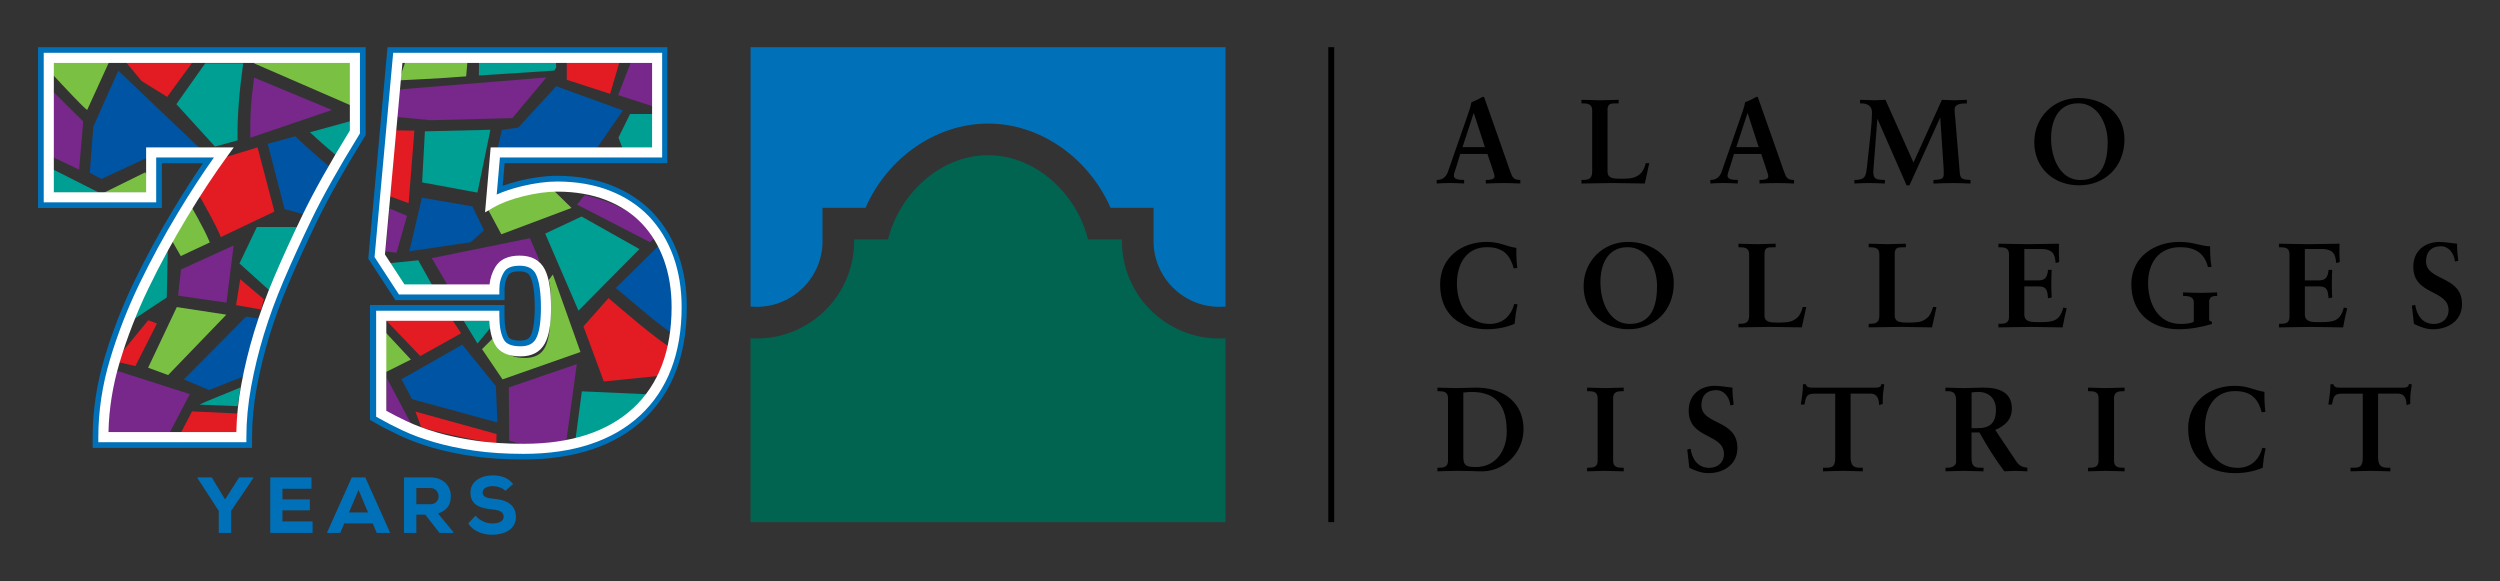 <?xml version="1.0" encoding="utf-8"?>
<!-- Generator: Adobe Illustrator 24.0.1, SVG Export Plug-In . SVG Version: 6.00 Build 0)  -->
<svg version="1.1" id="Layer_1" xmlns="http://www.w3.org/2000/svg" xmlns:xlink="http://www.w3.org/1999/xlink" x="0px" y="0px"
	 viewBox="0 0 841.61 195.68" style="enable-background:new 0 0 841.61 195.68;" xml:space="preserve">
<rect x="0" y="0" width="841.61" height="195.68" fill="#333333" stroke="none"/>
<style type="text/css">
	.st0{fill:#7AC143;}
	.st1{fill:#0071B9;}
	.st2{fill:#E31B23;}
	.st3{fill:#78278B;}
	.st4{fill:#009F93;}
	.st5{fill:#0054A4;}
	.st6{fill:#F7A21C;}
	.st7{fill:#FFFFFF;}
	.st8{fill:#006450;}
</style>
<g>
	<g>
		<polygon class="st0" points="34.97,64.88 52.26,64.9 48.92,58 		"/>
		<path class="st1" d="M119.48,19.48v24.94c-7,11.38-12.36,20.92-16.08,28.63c-3.72,7.71-6.89,14.66-9.52,20.84
			c-2.63,6.18-4.84,12.23-6.65,18.13c-1.8,5.91-3.26,11.84-4.35,17.8c-1.1,5.96-1.64,11.73-1.64,17.31H34.8
			c0-8.53,1.29-17.09,3.86-25.68c2.57-8.59,5.83-16.96,9.76-25.11c3.94-8.15,8.29-16.16,13.05-24.04c4.76-7.88,9.38-14.88,13.87-21
			H50.88v15.1H16.42V19.48H119.48 M123.08,15.88h-3.61H16.42h-3.61v3.61v46.93v3.61h3.61h34.46h3.61v-3.61V54.93h13.87
			c-3.26,4.74-6.6,9.94-9.98,15.53c-4.79,7.93-9.24,16.12-13.21,24.34c-4.01,8.29-7.36,16.92-9.97,25.64
			c-2.66,8.88-4.01,17.87-4.01,26.72v3.61h3.61h46.44h3.61v-3.61c0-5.34,0.53-10.94,1.58-16.66c1.06-5.78,2.49-11.64,4.25-17.4
			c1.76-5.76,3.95-11.74,6.52-17.78c2.6-6.13,5.78-13.09,9.45-20.68c3.65-7.56,9-17.09,15.91-28.31l0.54-0.87v-1.02V19.48V15.88
			L123.08,15.88z"/>
		<path class="st1" d="M221.06,19.48v31.84h-54.48l-1.48,17.07c2.84-1.64,6.4-2.98,10.67-4.02c4.27-1.04,8.15-1.56,11.65-1.56
			c6.34,0,12.03,0.98,17.07,2.95c5.03,1.97,9.24,4.73,12.64,8.29c3.39,3.56,5.99,7.82,7.79,12.8c1.8,4.98,2.71,10.48,2.71,16.49
			c0,15.21-4.49,26.97-13.46,35.28c-8.97,8.32-21.66,12.47-38.07,12.47c-6.02,0-11.46-0.36-16.33-1.07
			c-4.87-0.71-9.27-1.64-13.21-2.79c-3.94-1.15-7.41-2.43-10.42-3.86c-3.01-1.42-5.66-2.79-7.96-4.1v-32.98h38.07
			c0,3.83,0.57,6.78,1.72,8.86c1.15,2.08,3.53,3.12,7.14,3.12c3.17,0,5.39-1.14,6.65-3.43c1.26-2.28,1.89-6.04,1.89-11.26
			c0-5.55-0.63-9.58-1.89-12.08c-1.26-2.5-3.58-3.75-6.97-3.75c-3.28,0-5.53,1-6.73,2.99c-1.21,1.99-1.8,4.22-1.8,6.69h-31.18
			l-7.38-11.32l6.07-66.62H221.06 M224.66,15.88h-3.61h-87.3h-3.29l-0.3,3.28l-6.07,66.62l-0.11,1.25l0.68,1.05l7.38,11.32
			l1.07,1.64h1.95h31.18h3.61v-3.61c0-1.82,0.42-3.4,1.28-4.83c0.5-0.83,1.73-1.25,3.64-1.25c2.86,0,3.46,1.19,3.75,1.77
			c0.68,1.36,1.5,4.29,1.5,10.46c0,6-0.9,8.54-1.44,9.52c-0.28,0.5-0.86,1.56-3.49,1.56c-1.5,0-3.41-0.22-3.98-1.25
			c-0.58-1.05-1.27-3.14-1.27-7.12v-3.61h-3.61h-38.07h-3.61v3.61v32.98v2.09l1.82,1.04c2.39,1.37,5.16,2.79,8.21,4.23
			c3.16,1.49,6.84,2.86,10.95,4.06c4.07,1.19,8.67,2.16,13.7,2.9c5.02,0.73,10.69,1.1,16.85,1.1c17.27,0,30.91-4.52,40.52-13.43
			c9.69-8.99,14.61-21.75,14.61-37.93c0-6.41-0.98-12.37-2.92-17.72c-1.97-5.42-4.85-10.15-8.57-14.06c-3.75-3.92-8.43-7-13.93-9.16
			c-5.43-2.12-11.61-3.2-18.38-3.2c-3.77,0-7.97,0.56-12.5,1.66c-2.03,0.5-3.93,1.06-5.69,1.7l0.66-7.63h51.17h3.61v-3.61V19.48
			V15.88L224.66,15.88z"/>
		<path class="st0" d="M70.63,81.61c-1.18-2.89-2.68-5.66-4.17-8.4c-0.83-1.53-1.7-3.04-2.57-4.55c-0.78,1.26-1.56,2.5-2.35,3.81
			c-1.48,2.45-2.91,4.92-4.31,7.41l3.63,6.32L70.63,81.61z"/>
		<path class="st2" d="M74.35,79.81l18.03-8.59l-5.67-21.6l-12.76,3.87c-2.48,3.47-5,7.2-7.56,11.2c1.42,2.48,2.84,4.95,4.19,7.46
			C71.93,74.64,73.26,77.18,74.35,79.81z"/>
		<polygon class="st3" points="78.66,82.64 60.95,90.7 59.94,99.52 76.24,101.89 		"/>
		<path class="st4" d="M86.47,76.43l-5.86,12.26l9.52,8.58l1.91,1.57c0.63-1.58,1.28-3.18,1.96-4.78
			c2.25-5.29,4.92-11.18,7.97-17.59l-0.12-0.05H86.47z"/>
		<polygon class="st2" points="79.48,102.72 87.9,104.19 88.82,100.71 80.86,94 		"/>
		<polygon class="st0" points="49.86,123.79 56.6,126.26 76.2,105.93 59.52,103.38 		"/>
		<path class="st5" d="M61.89,127.73l8.5,3.56c0,0,9.18-3.56,12.95-5.15c0.96-4.48,2.11-8.94,3.47-13.38
			c0.54-1.76,1.12-3.53,1.73-5.31l-5.69-0.86L61.89,127.73z"/>
		<path class="st4" d="M80,136.73c0.3-2.26,0.6-4.04,1-6.33c-2.8,1.26-11.11,4.42-13.85,5.82L80,136.73z"/>
		<path class="st4" d="M56.48,83.96c-0.07,0.15-1.21,0.59-1.28,0.74c-3.6,7.45-6.88,15-9.93,22.62l10.87-7.18L56.48,83.96z"/>
		<path class="st2" d="M52.84,108.91l-2.93-1.1l-10.87,13.21c-0.07,0.21-0.14,0.42-0.2,0.64l6.73,1.59L52.84,108.91z"/>
		<path class="st3" d="M111.78,37.02L85.55,26.13c-1.06,7.89-1.37,12.27-1.28,20.25L111.78,37.02z"/>
		<path class="st4" d="M72.37,49.34l7.61-2.09c-0.17-8.7,0.71-17.32,1.89-25.92h-12.8l-9.7,13.73L72.37,49.34z"/>
		<polygon class="st2" points="47.69,27.29 56.28,32.62 65.6,19.87 65.39,19.54 41.24,19.54 		"/>
		<polygon class="st5" points="39.82,23.79 31.43,42.59 30.22,58.19 34.17,60.24 50.97,52.43 50.96,50.23 63.36,50.23 67.67,50.31 
					"/>
		<path class="st4" d="M114.33,53.32c1.65-2.8,3.41-5.73,5.3-8.8v-4.2l-15.28,4.21C107.59,47.56,110.93,50.48,114.33,53.32z"/>
		<path class="st5" d="M90.13,48.42l5.67,21.97l8.03,2.19c2.21-4.54,4.97-9.69,8.29-15.46c-4.36-3.61-8.63-7.34-12.74-11.24
			L90.13,48.42z"/>
		<path class="st0" d="M117.77,35.34l1.86-4.32v-9.41c-1.68-1.36-3.35-0.64-4.98-2.06H86.28l-0.72,1.79L117.77,35.34z"/>
		<polygon class="st4" points="17.62,61.99 17.62,64.9 33.45,64.9 17.74,56.98 		"/>
		<path class="st0" d="M29.34,37.02l7.99-17.48h-20.9v4.14C22.42,30.17,28.12,36.21,29.34,37.02z"/>
		<polygon class="st3" points="28.01,40.88 16.55,29.51 16.51,52.29 26.64,57.11 		"/>
		<path class="st2" d="M60.01,147.39h21.33c0-2.66,0.13-5.36,0.38-8.11l-17.06-0.79L60.01,147.39z"/>
		<path class="st3" d="M37.94,124.36c-2.07,7.7-3.11,15.38-3.11,23.03h21.38l7.7-14.71L37.94,124.36z"/>
		<polygon class="st2" points="139.5,43.98 131.93,43.87 129.8,65.55 137.56,68.4 		"/>
		<path class="st3" d="M137.02,72.66c-1.96-0.82-3.9-1.64-5.85-2.47l-1.38,14.43l3.71,0.46L137.02,72.66z"/>
		<polygon class="st3" points="172.46,39.76 183.92,26.07 133.18,30.2 132.35,39.26 145,40.47 		"/>
		<polygon class="st5" points="142.04,66.57 137.8,84.58 158.48,81.55 162.93,77.51 159.02,69.47 		"/>
		<polygon class="st4" points="165.09,43.69 143.04,44.21 142.11,61.4 160.73,64.84 		"/>
		<polygon class="st2" points="155.23,112.21 151.48,106.47 128.55,106.37 141.48,119.86 		"/>
		<polygon class="st4" points="129.79,88.72 135.54,96.87 145.97,96.87 140.81,87.63 		"/>
		<polygon class="st0" points="138.32,121.04 128.34,110.33 128.34,126.03 		"/>
		<path class="st0" d="M169.17,127.71l26.24-9.21l-9.29-26.09l-1.4,1.88c0.94,2.52,0.56,6.7,0.56,11.51c0,5.23-0.63,8.99-1.89,11.28
			c-1.26,2.29-3.48,3.43-6.66,3.43c-3.62,0-6-1.04-7.15-3.12c-0.8-1.45-1.3-3.35-1.55-5.64l-5.75,5.79L169.17,127.71z"/>
		<path class="st3" d="M178.4,80.18l-33.05,6.72l6.27,10.7h14.84c0-2.47,0.6-4.71,1.81-6.7c1.2-1.99,3.45-2.99,6.74-2.99
			c2.04,0,3.68,0.46,4.95,1.36l1.54-1.8L178.4,80.18z"/>
		<polygon class="st4" points="167.12,107.92 156.03,107.92 160.74,115.64 		"/>
		<path class="st0" d="M164.24,70.44l4.53,8.43L192.4,70l-7.13-6.98c-2.86,0.18-5.95,0.66-9.28,1.47
			c-4.27,1.04-10.41,4.07-10.41,4.07L164.24,70.44z"/>
		<polygon class="st5" points="135.16,127.67 138.71,134.38 167.45,142.23 166.93,129.98 155.62,116.04 		"/>
		<path class="st2" d="M141.81,143.87c2.69,0.79,5.01,1.38,7.98,2.07c7.16,1.67,17.29,3.46,17.29,3.46l0.08-3.29l-27.29-7.54
			L141.81,143.87z"/>
		<path class="st3" d="M171.29,130.43l0.14,17.91l9.49,2.88c3.33-0.17,6.5-0.52,9.5-1.06l3.76-27.59L171.29,130.43z"/>
		<polygon class="st5" points="187.27,29.03 174.48,42.93 168.95,43.75 167.14,51.66 200.1,51.06 209.7,37.18 		"/>
		<path class="st3" d="M221.55,79.13c-4.15-4.42-9.28-7.95-15.43-10.54c-2.94-1.23-6.06-2.19-9.37-2.9l-2.5,3.19l24.53,12.63
			C218.79,81.52,221.55,79.13,221.55,79.13z"/>
		<path class="st6" d="M206.88,51.42h0.15c-0.02-0.04-0.04-0.08-0.05-0.12L206.88,51.42z"/>
		<path class="st4" d="M208.2,46.29c0.06,0.17,0.12,0.35,0.18,0.52c0.43,1.19,0.89,2.36,1.36,3.53h10.89V38.37h-8.52L208.2,46.29z"
			/>
		<polygon class="st4" points="215.26,83.85 195.78,72.89 183.53,78.64 194.74,104.59 		"/>
		<path class="st5" d="M225.21,87c-0.47-1.3-1.01-2.55-1.59-3.75l-1.72-0.71c-1.87,1.87-3.74,3.73-5.62,5.59
			c-2.97,2.95-6.01,5.86-8.99,8.83c1.42,1.17,2.85,2.35,4.25,3.54c4.07,3.46,8.13,6.93,12.41,10.13c0.93,0.7,2.08,1.55,3.29,2.43
			c0.44-3.02,0.67-6.2,0.67-9.55C227.92,97.49,227.02,91.99,225.21,87z"/>
		<path class="st2" d="M208.6,103.55c-1.24-1.06-2.48-2.14-3.75-3.19l-8.43,9.52l6.85,18.54l20.18-2.04
			c1.26-2.74,2.24-5.68,2.97-8.82c-1.78-1.21-3.54-2.45-5.26-3.75C216.84,110.54,212.73,107.05,208.6,103.55z"/>
		<path class="st4" d="M193.52,149.51c8.4-1.97,15.38-5.52,20.93-10.66c1.99-1.84,3.74-3.86,5.28-6.04l-23.85-1.07L193.52,149.51z"
			/>
		<path class="st3" d="M129.99,138.44c2.62,1.5,5.5,3.03,8.6,4.6l-8.41-15.83L129.99,138.44z"/>
		<polygon class="st4" points="186.64,23.76 187.27,22.62 187.11,20.8 161.26,20.8 161.21,25.41 		"/>
		<path class="st0" d="M156.93,25.7l0.41-4.69h-20.96l-2.04,6.04C134.34,27.04,149.47,26.37,156.93,25.7z"/>
		<polygon class="st3" points="220.99,36.19 220.99,20.63 212.5,20.63 208.09,32.02 		"/>
		<polygon class="st2" points="205.4,31.59 208.52,20.96 190.8,20.96 190.8,26.86 		"/>
		<g>
			<path class="st7" d="M14.72,68.12h37.86v-15.1h19.43c-3.89,5.48-7.93,11.68-12,18.43c-4.76,7.88-9.18,16.01-13.12,24.18
				c-3.96,8.21-7.28,16.74-9.86,25.36c-2.61,8.7-3.93,17.51-3.93,26.17v1.7h49.84v-1.7c0-5.45,0.54-11.18,1.61-17.01
				c1.07-5.85,2.52-11.78,4.3-17.61c1.78-5.83,4-11.88,6.59-17.96c2.62-6.16,5.81-13.15,9.48-20.77c3.67-7.62,9.06-17.2,16-28.48
				l0.25-0.41V17.78H14.72V68.12z M79.56,145.45H36.52c0.16-7.78,1.43-15.68,3.77-23.49c2.53-8.45,5.78-16.81,9.67-24.85
				c3.89-8.06,8.26-16.1,12.97-23.9c4.73-7.83,9.37-14.85,13.78-20.88l1.98-2.7h-29.5v15.1H18.12V21.18h99.66v22.76
				c-6.88,11.2-12.23,20.74-15.91,28.38c-3.7,7.68-6.92,14.72-9.55,20.91c-2.63,6.2-4.89,12.36-6.71,18.3
				c-1.82,5.96-3.3,12.01-4.39,17.99C80.21,134.96,79.66,140.31,79.56,145.45z"/>
			<path class="st7" d="M226.66,86.27c-1.88-5.17-4.63-9.68-8.16-13.39c-3.55-3.72-8.01-6.65-13.25-8.7
				c-5.21-2.04-11.16-3.07-17.68-3.07c-3.61,0-7.67,0.54-12.05,1.61c-3.11,0.76-5.9,1.69-8.31,2.77l1.08-12.47h54.62V17.78h-90.55
				l-6.26,68.67l-0.01,0.09l8.13,12.47l0.08,0.12h33.8v-1.7c0-2.15,0.52-4.11,1.56-5.81c0.88-1.46,2.61-2.17,5.27-2.17
				c2.72,0,4.5,0.92,5.46,2.82c1.13,2.26,1.71,6.06,1.71,11.32c0,4.9-0.56,8.42-1.68,10.44c-0.94,1.71-2.63,2.55-5.16,2.55
				c-2.97,0-4.82-0.73-5.65-2.24c-1-1.81-1.51-4.52-1.51-8.04v-1.7h-41.47v35.67l0.86,0.49c2.35,1.34,5.07,2.74,8.07,4.16
				c3.07,1.45,6.66,2.78,10.67,3.95c3.99,1.16,8.51,2.12,13.44,2.84c4.93,0.72,10.5,1.08,16.57,1.08c16.78,0,29.97-4.35,39.23-12.92
				c9.29-8.61,14-20.9,14-36.53C229.47,97.16,228.52,91.41,226.66,86.27z M130.02,107.99h34.71c0.15,3.34,0.78,5.96,1.9,7.98
				c1.46,2.65,4.37,4,8.63,4c3.82,0,6.56-1.45,8.14-4.31c1.41-2.57,2.1-6.52,2.1-12.08c0-5.87-0.68-10.07-2.07-12.84
				c-1.57-3.11-4.42-4.69-8.49-4.69c-3.9,0-6.66,1.28-8.18,3.81c-1.07,1.77-1.73,3.75-1.96,5.87h-28.65l-6.56-10.06l5.88-64.49
				h84.05v28.44h-54.34l-1.89,21.87l2.82-1.63c2.69-1.55,6.12-2.84,10.22-3.84c4.12-1,7.91-1.51,11.25-1.51
				c6.1,0,11.64,0.95,16.45,2.84c4.77,1.87,8.82,4.52,12.02,7.88c3.21,3.37,5.71,7.48,7.43,12.21c1.73,4.77,2.61,10.13,2.61,15.91
				c0,14.64-4.34,26.09-12.91,34.03c-8.6,7.97-21.02,12.02-36.92,12.02c-5.91,0-11.32-0.35-16.08-1.05
				c-4.78-0.7-9.15-1.62-12.98-2.74c-3.84-1.12-7.26-2.39-10.17-3.76c-2.57-1.21-4.92-2.41-6.98-3.56V107.99z"/>
		</g>
	</g>
	<g>
		<path class="st1" d="M75.77,168.14l4.73-7.42h4.78v0.21l-7.47,11.05v7.42h-4.17v-7.42l-7.16-11.05v-0.21h4.81L75.77,168.14z"/>
		<path class="st1" d="M105.22,179.4H90.99c0-6.22,0-12.47,0-18.69h13.86v3.82h-9.77v3.6h9.21v3.66h-9.21v3.76h10.15V179.4z"/>
		<path class="st1" d="M125.48,176.2h-9.58l-1.36,3.2h-4.49l8.38-18.69h4.54l8.38,18.69h-4.51L125.48,176.2z M120.7,164.93
			l-3.23,7.58h6.43L120.7,164.93z"/>
		<path class="st1" d="M152.58,179.4h-4.62l-4.78-6.14h-3.02v6.14H136v-18.69c3.04,0,5.85,0,8.86,0c4.51,0,6.91,3.02,6.91,6.3
			c-0.03,2.43-0.75,4.59-4.32,5.87l5.13,6.19V179.4z M140.16,164.29v5.45h4.75c1.92,0,2.75-1.44,2.75-2.62
			c-0.03-1.28-0.85-2.83-2.8-2.83H140.16z"/>
		<path class="st1" d="M170.14,165.23c-1.04-1.09-2.86-1.58-4.33-1.58c-1.84,0-3.34,0.77-3.34,2.06c0,1.71,1.63,2.03,4.03,2.24
			c3.68,0.32,7.18,1.73,7.18,6.06c0,4.16-3.84,5.98-7.88,6.01c-3.23,0.03-6.59-1.23-8.17-3.84l2.48-2.59
			c1.44,1.84,3.82,2.64,5.71,2.64c2.22,0,3.74-0.88,3.74-2.21c0.03-1.58-1.23-2.3-3.76-2.51c-3.95-0.37-7.48-1.36-7.42-5.77
			c0.03-3.71,3.55-5.69,7.4-5.69c2.88,0,5.05,0.64,6.97,2.88L170.14,165.23z"/>
	</g>
	<g>
		<rect x="447.16" y="15.88" width="1.99" height="159.89"/>
		<path d="M795.41,132.51v21.56c0,3.19-1.13,3.39-3.35,3.39h-0.77v1.21c1.57,0,4.4-0.16,6.82-0.16c2.18,0,5.01,0.16,6.58,0.16v-1.21
			h-0.77c-1.94,0-3.35-0.36-3.35-3.47v-21.48h6.62c2.71,0,2.91,2.38,2.99,3.88l1.21-0.44c0-1.09,0-2.18,0.08-3.27
			c0.12-1.09,0.28-2.18,0.44-3.27l-0.97-0.16c-0.08,1.21-1.09,1.25-2.18,1.25h-20.83c-1.09,0-2.1,0.04-2.42-1.17h-0.97
			c0,1.17-0.08,2.3-0.24,3.43c-0.12,1.17-0.32,2.3-0.48,3.43h1.21c0.61-2.95,0.73-3.67,3.75-3.67H795.41z M762.63,138.65
			c-0.28-2.26-0.36-4.52-0.32-6.74c-3.79-0.57-5.33-2.02-10.05-2.02c-8.32,0-15.63,5.25-15.63,14.29c0,10.13,6.74,15.1,15.83,15.1
			c3.72,0,6.9-0.81,9.25-1.82c0.2-2.18,0.49-4.36,1.01-6.54l-1.13-0.16c-1.05,4.04-3.92,6.74-8.24,6.74
			c-7.63,0-11.06-6.82-11.06-13.57c0-7.06,3.47-12.27,10.09-12.27c6.05,0,7.91,3.23,9.04,7.14L762.63,138.65z M702.92,158.67
			c1.57,0,3.95-0.16,5.93-0.16c2.02,0,4.44,0.16,6.38,0.16v-1.21h-0.56c-1.45,0-2.99-0.2-2.99-2.3V134c0-2.1,1.53-2.3,2.99-2.3h0.56
			v-1.21c-1.9,0-4.32,0.16-6.34,0.16c-1.98,0-4.4-0.16-5.97-0.16v1.21h0.56c1.45,0,2.99,0.2,2.99,2.3v21.15c0,2.1-1.53,2.3-2.99,2.3
			h-0.56V158.67z M658.55,155.28c0,1.5-1.37,2.18-2.87,2.18h-0.73v1.21c2.02,0,3.92-0.16,5.85-0.16c2.3,0,4.64,0.16,6.94,0.16v-1.21
			h-0.73c-1.86,0-3.31-0.12-3.31-3.23v-8.64h2.66c2.62,4.64,5.29,9,8.39,13.08c1.25,0,2.55-0.16,3.79-0.16
			c1.34,0,2.63,0.16,3.96,0.16v-1.21c-1.98-0.24-2.79-0.73-3.92-2.42l-6.91-10.33c3.19-1.25,5.61-3.47,5.61-7.11
			c0-5.73-4.52-7.11-9.61-7.11c-2.14,0-4.08,0.16-6.5,0.16c-2.47,0-4.97-0.16-6.26-0.16v1.21h0.73c1.25,0,2.87,0.12,2.87,3.07
			V155.28z M663.72,132.11c0.56-0.04,1.09-0.16,2.3-0.16c3.59,0,5.9,2.3,5.9,5.89c0,4.77-2.18,6.3-6.22,6.3h-1.98V132.11z
			 M617.82,132.51v21.56c0,3.19-1.13,3.39-3.35,3.39h-0.77v1.21c1.58,0,4.4-0.16,6.82-0.16c2.18,0,5.01,0.16,6.58,0.16v-1.21h-0.76
			c-1.94,0-3.35-0.36-3.35-3.47v-21.48h6.62c2.71,0,2.91,2.38,2.99,3.88l1.21-0.44c0-1.09,0-2.18,0.08-3.27
			c0.12-1.09,0.28-2.18,0.44-3.27l-0.97-0.16c-0.08,1.21-1.09,1.25-2.18,1.25h-20.83c-1.09,0-2.1,0.04-2.42-1.17h-0.97
			c0,1.17-0.08,2.3-0.24,3.43c-0.12,1.17-0.32,2.3-0.49,3.43h1.21c0.6-2.95,0.72-3.67,3.76-3.67H617.82z M583.62,136.26
			c-0.24-1.94-0.4-3.88-0.4-5.77c-1.25-0.16-4.68-0.61-5.81-0.61c-5.21,0-8.92,3.11-8.92,8.36c0,9.73,11.87,7.51,11.87,14.66
			c0,2.87-2.22,4.6-4.97,4.6c-3.84,0-5.77-2.99-6.26-6.42l-1.13,0.24c0.2,2.06,0.48,4.08,0.69,6.14c1.98,1.01,4.16,1.82,6.42,1.82
			c5.17,0,9.77-2.91,9.77-8.48c0-9.69-12.11-7.67-12.11-14.37c0-3.19,1.78-5.09,4.97-5.09c2.79,0,4.48,2.5,4.77,5.13L583.62,136.26z
			 M534.29,158.67c1.57,0,3.96-0.16,5.94-0.16c2.02,0,4.44,0.16,6.38,0.16v-1.21h-0.57c-1.45,0-2.99-0.2-2.99-2.3V134
			c0-2.1,1.53-2.3,2.99-2.3h0.57v-1.21c-1.9,0-4.32,0.16-6.34,0.16c-1.98,0-4.4-0.16-5.98-0.16v1.21h0.56c1.45,0,2.99,0.2,2.99,2.3
			v21.15c0,2.1-1.53,2.3-2.99,2.3h-0.56V158.67z M483.9,158.67c1.05,0,3.92-0.16,6.66-0.16c2.75,0,5.57,0.08,7.35,0.16
			c8.2,0.48,14.98-6.1,14.98-14.17c0-8.44-6.1-14.01-16.03-14.01c-1.74,0-3.92,0.16-6.5,0.16c-2.58,0-5.25-0.16-6.46-0.16v1.21h0.57
			c1.45,0,2.99,0.2,2.99,2.3v21.15c0,2.1-1.53,2.3-2.99,2.3h-0.57V158.67z M492.62,132.15c0.89-0.08,1.82-0.2,2.75-0.2
			c6.46,0,11.87,2.67,11.87,13.33c0,6.22-3.55,11.95-10.42,11.95c-2.91,0-4.2-0.36-4.2-3.19V132.15z"/>
		<path d="M827.55,87.82c-0.24-1.94-0.4-3.87-0.4-5.77c-1.25-0.16-4.68-0.6-5.81-0.6c-5.21,0-8.92,3.11-8.92,8.36
			c0,9.73,11.87,7.51,11.87,14.65c0,2.87-2.22,4.6-4.96,4.6c-3.84,0-5.77-2.99-6.26-6.42l-1.13,0.24c0.2,2.06,0.48,4.08,0.69,6.14
			c1.98,1.01,4.16,1.82,6.42,1.82c5.17,0,9.77-2.91,9.77-8.48c0-9.69-12.11-7.67-12.11-14.37c0-3.19,1.78-5.09,4.97-5.09
			c2.79,0,4.48,2.5,4.77,5.13L827.55,87.82z M767.19,110.22c2.3,0,7.1-0.16,10.74-0.16c3.63,0,8.27,0.16,10.86,0.16
			c0.36-2.14,0.85-4.28,1.38-6.42l-1.13-0.28c-1.21,4.6-3.35,4.93-8.2,4.93c-2.58,0-4.92,0-4.92-2.63v-9.41h4.84
			c2.78,0,2.91,1.58,3.15,4l1.21-0.25c-0.08-1.53-0.12-3.07-0.12-4.6c0-1.58,0.04-3.15,0.12-4.72h-1.21
			c-0.24,2.18-0.76,3.55-3.19,3.55h-4.81V83.82h5.61c4.24,0,4.73,2.1,4.93,4.72l1.21-0.32c-0.12-1.78-0.16-4.44-0.08-6.18
			c-2.74,0-6.94,0.16-10.33,0.16c-3.4,0-7.59-0.16-10.05-0.16v1.21h0.57c1.45,0,2.98,0.2,2.98,2.3v21.16c0,2.1-1.53,2.3-2.98,2.3
			h-0.57V110.22z M744.5,89.84c-0.48-2.34-0.48-5.41-0.48-6.91c-1.62-0.04-2.99-0.4-4.56-0.77c-1.57-0.36-3.31-0.72-5.81-0.72
			c-8.16,0-16.15,4.88-16.15,14.25c0,9.73,6.82,15.14,15.86,15.14c4.16,0,7.67-0.72,11.26-1.74v-0.73l-0.93-0.52v-6.14
			c0-1.42,0.77-2.06,2.18-2.06h0.52v-1.21c-1.82,0.08-3.59,0.16-5.41,0.16c-2.02,0-4.04-0.08-6.06-0.16v1.21h0.53
			c1.49,0,3.07,0.4,3.07,2.06v6.58c-0.52,0.48-2.54,0.81-4.48,0.77c-7.71,0-10.9-7.11-10.9-13.77c0-6.74,3.55-12.07,10.78-12.07
			c4.72,0,8.16,1.74,9.37,6.7L744.5,89.84z M672.76,110.22c2.3,0,7.11-0.16,10.74-0.16c3.63,0,8.28,0.16,10.86,0.16
			c0.37-2.14,0.85-4.28,1.37-6.42l-1.13-0.28c-1.21,4.6-3.35,4.93-8.19,4.93c-2.59,0-4.93,0-4.93-2.63v-9.41h4.84
			c2.79,0,2.91,1.58,3.15,4l1.21-0.25c-0.08-1.53-0.12-3.07-0.12-4.6c0-1.58,0.04-3.15,0.12-4.72h-1.21
			c-0.24,2.18-0.77,3.55-3.19,3.55h-4.8V83.82h5.61c4.24,0,4.72,2.1,4.92,4.72l1.21-0.32c-0.12-1.78-0.16-4.44-0.08-6.18
			c-2.75,0-6.94,0.16-10.33,0.16c-3.39,0-7.59-0.16-10.05-0.16v1.21h0.57c1.45,0,2.99,0.2,2.99,2.3v21.16c0,2.1-1.53,2.3-2.99,2.3
			h-0.57V110.22z M637.84,85.43c0-2.14,1.21-2.18,2.75-2.18h1.01v-1.21c-2.06,0-4.08,0.16-6.14,0.16c-2.14,0-4.24-0.16-6.38-0.16
			v1.21h0.56c1.45,0,3.03,0.2,3.03,2.3v20.75c0,2.5-1.57,2.7-3.03,2.7h-0.56v1.21c3.55,0,7.1-0.16,10.66-0.16
			c3.55,0,7.1,0.16,10.66,0.16c0.49-2.3,1.05-4.56,1.5-6.86h-1.17c-0.24,0.89-0.6,2.02-1.25,2.91c-0.73,1.01-2.18,1.98-3.88,2.18
			c-1.86,0.2-3.67,0.2-5.33,0.08c-1.29-0.16-2.42-0.65-2.42-2.26V85.43z M594,85.43c0-2.14,1.21-2.18,2.75-2.18h1.01v-1.21
			c-2.06,0-4.08,0.16-6.14,0.16c-2.14,0-4.24-0.16-6.38-0.16v1.21h0.57c1.45,0,3.03,0.2,3.03,2.3v20.75c0,2.5-1.57,2.7-3.03,2.7
			h-0.57v1.21c3.55,0,7.11-0.16,10.66-0.16c3.55,0,7.11,0.16,10.66,0.16c0.48-2.3,1.05-4.56,1.5-6.86h-1.17
			c-0.24,0.89-0.61,2.02-1.25,2.91c-0.73,1.01-2.18,1.98-3.88,2.18c-1.86,0.2-3.68,0.2-5.33,0.08c-1.29-0.16-2.42-0.65-2.42-2.26
			V85.43z M538.77,94.92c0-5.41,2.1-11.71,9.17-11.71c6.7,0,9.89,7.15,9.89,13.04c0,5.9-1.37,12.8-9.2,12.8
			C542.08,109.05,538.77,102.15,538.77,94.92 M533.11,96.34c0,8.68,6.54,14.49,15.1,14.49c8.6,0,15.26-6.18,15.26-15.46
			c0-8.6-6.86-13.93-15.46-13.93C539.62,81.44,533.11,87.94,533.11,96.34 M510.79,90.2c-0.28-2.26-0.36-4.52-0.32-6.74
			c-3.8-0.57-5.33-2.02-10.05-2.02c-8.32,0-15.62,5.25-15.62,14.29c0,10.13,6.74,15.1,15.83,15.1c3.71,0,6.9-0.81,9.25-1.82
			c0.2-2.18,0.48-4.36,1.01-6.54l-1.13-0.16c-1.05,4.04-3.92,6.74-8.24,6.74c-7.63,0-11.06-6.82-11.06-13.56
			c0-7.06,3.47-12.28,10.09-12.28c6.06,0,7.91,3.23,9.05,7.15L510.79,90.2z"/>
		<path d="M690.48,46.48c0-5.41,2.1-11.71,9.17-11.71c6.7,0,9.89,7.15,9.89,13.04c0,5.89-1.37,12.8-9.2,12.8
			C693.79,60.6,690.48,53.7,690.48,46.48 M684.83,47.89c0,8.68,6.54,14.5,15.1,14.5c8.6,0,15.26-6.18,15.26-15.46
			c0-8.6-6.86-13.93-15.46-13.93C691.33,32.99,684.83,39.49,684.83,47.89 M634.73,33.6c-1.21,0-2.42,0.16-3.63,0.16
			c-1.66,0-3.27-0.16-4.93-0.16v1.21h0.52c1.78,0,3.51,0.77,3.51,3.03c0,1.61-0.16,4.24-0.48,7.11l-1.21,11.22
			c-0.36,2.91-0.48,4.28-3.67,4.4h-0.57v1.21c1.58-0.08,3.19-0.16,4.77-0.16c1.82,0,3.67,0.08,5.49,0.16v-1.21h-0.48
			c-1.13-0.04-1.98-0.08-2.58-0.45c-0.53-0.36-0.85-1.01-0.85-2.3l1.37-17.72h0.08l9.77,22.29h0.97l10.29-22.73h0.08l1.13,17.04
			c0.04,1.05,0.04,1.49,0.04,1.98c0,1.78-1.37,1.78-3.47,1.9v1.21c2.22-0.08,4.44-0.16,6.66-0.16c1.94,0,3.92,0.08,5.81,0.16v-1.21
			c-2.42-0.08-3.43-0.24-3.59-2.26l-1.54-18.49c-0.08-0.89-0.24-2.1-0.2-3.15c0.08-1.78,2.54-1.86,3.75-1.86h0.36V33.6
			c-1.41,0-2.87,0.16-4.28,0.16c-1.45,0-2.91-0.16-4.12-0.16l-9.57,21.12L634.73,33.6z M592.06,49.54h-7.55l3.76-11.43h0.08
			L592.06,49.54z M583.74,51.81h9.16l1.57,4.68c0.44,1.29,0.81,2.38,0.81,2.91c0,1.01-1.58,1.17-2.5,1.17h-0.45v1.21
			c2.06-0.08,4.08-0.16,6.05-0.16c1.94,0,3.76,0.08,5.57,0.16v-1.21h-0.24c-1.33,0-2.18-0.48-2.66-1.62
			c-0.53-1.21-1.01-2.71-1.5-4.12l-7.43-21.12c-0.12-0.32-0.24-0.69-0.36-1.01c-0.08-0.12-0.16-0.12-0.28-0.12
			c-0.12,0-0.2,0.04-0.32,0.08c-0.77,0.48-2.38,1.29-3.67,1.74c-0.24,1.5-0.97,3.51-1.5,5.01l-6.46,18.53
			c-0.6,1.7-1.94,2.62-3.51,2.62h-0.24v1.21c1.45-0.08,2.91-0.16,4.36-0.16c1.62,0,3.27,0.08,4.89,0.16v-1.21h-0.44
			c-1.33,0-3.03-0.2-3.03-1.41c0-0.73,0.48-1.78,0.89-3.15L583.74,51.81z M541.15,36.99c0-2.14,1.21-2.18,2.75-2.18h1.01V33.6
			c-2.06,0-4.08,0.16-6.13,0.16c-2.14,0-4.24-0.16-6.38-0.16v1.21h0.57c1.45,0,3.03,0.2,3.03,2.3v20.75c0,2.5-1.57,2.71-3.03,2.71
			h-0.57v1.21c3.55,0,7.11-0.16,10.66-0.16c3.55,0,7.1,0.16,10.66,0.16c0.48-2.3,1.05-4.56,1.49-6.86h-1.17
			c-0.24,0.89-0.6,2.02-1.25,2.91c-0.72,1.01-2.18,1.98-3.87,2.18c-1.86,0.2-3.67,0.2-5.33,0.08c-1.29-0.16-2.42-0.65-2.42-2.26
			V36.99z M499.89,49.54h-7.55l3.75-11.43h0.08L499.89,49.54z M491.57,51.81h9.16l1.58,4.68c0.44,1.29,0.81,2.38,0.81,2.91
			c0,1.01-1.58,1.17-2.5,1.17h-0.44v1.21c2.06-0.08,4.08-0.16,6.05-0.16c1.94,0,3.76,0.08,5.57,0.16v-1.21h-0.24
			c-1.33,0-2.18-0.48-2.66-1.62c-0.52-1.21-1.01-2.71-1.49-4.12l-7.43-21.12c-0.12-0.32-0.24-0.69-0.36-1.01
			c-0.08-0.12-0.16-0.12-0.28-0.12c-0.12,0-0.2,0.04-0.32,0.08c-0.77,0.48-2.38,1.29-3.67,1.74c-0.24,1.5-0.97,3.51-1.49,5.01
			l-6.46,18.53c-0.61,1.7-1.94,2.62-3.51,2.62h-0.24v1.21c1.45-0.08,2.91-0.16,4.36-0.16c1.62,0,3.27,0.08,4.88,0.16v-1.21h-0.44
			c-1.33,0-3.03-0.2-3.03-1.41c0-0.73,0.48-1.78,0.89-3.15L491.57,51.81z"/>
		<path class="st8" d="M410.49,113.95c-18.13,0-32.81-14.7-32.81-32.82c0-0.17,0.01-0.35,0.01-0.51h-11.41
			c-3.72-15.14-17.36-28.36-33.65-28.36c-16.3,0-29.95,13.22-33.68,28.36h-11.41c0,0.17,0.01,0.34,0.01,0.51
			c0,18.12-14.69,32.82-32.8,32.82c-0.71,0-1.4-0.03-2.08-0.07v61.89h159.89v-61.89C411.88,113.92,411.19,113.95,410.49,113.95"/>
		<path class="st1" d="M253.32,103.24c0.47,0.03,0.95,0.05,1.43,0.05c12.21,0,22.15-9.94,22.15-22.1l-0.01-0.42v-0.16V69.96h10.66
			h3.82c7.4-16.84,23.66-28.36,41.26-28.36c17.6,0,33.84,11.53,41.24,28.36h3.81h10.66v10.66l-0.01,0.51
			c0,12.22,9.94,22.16,22.15,22.16c0.48,0,0.97-0.02,1.44-0.05l0.64-0.04V15.88H252.68v87.32L253.32,103.24z"/>
	</g>
</g>
</svg>

